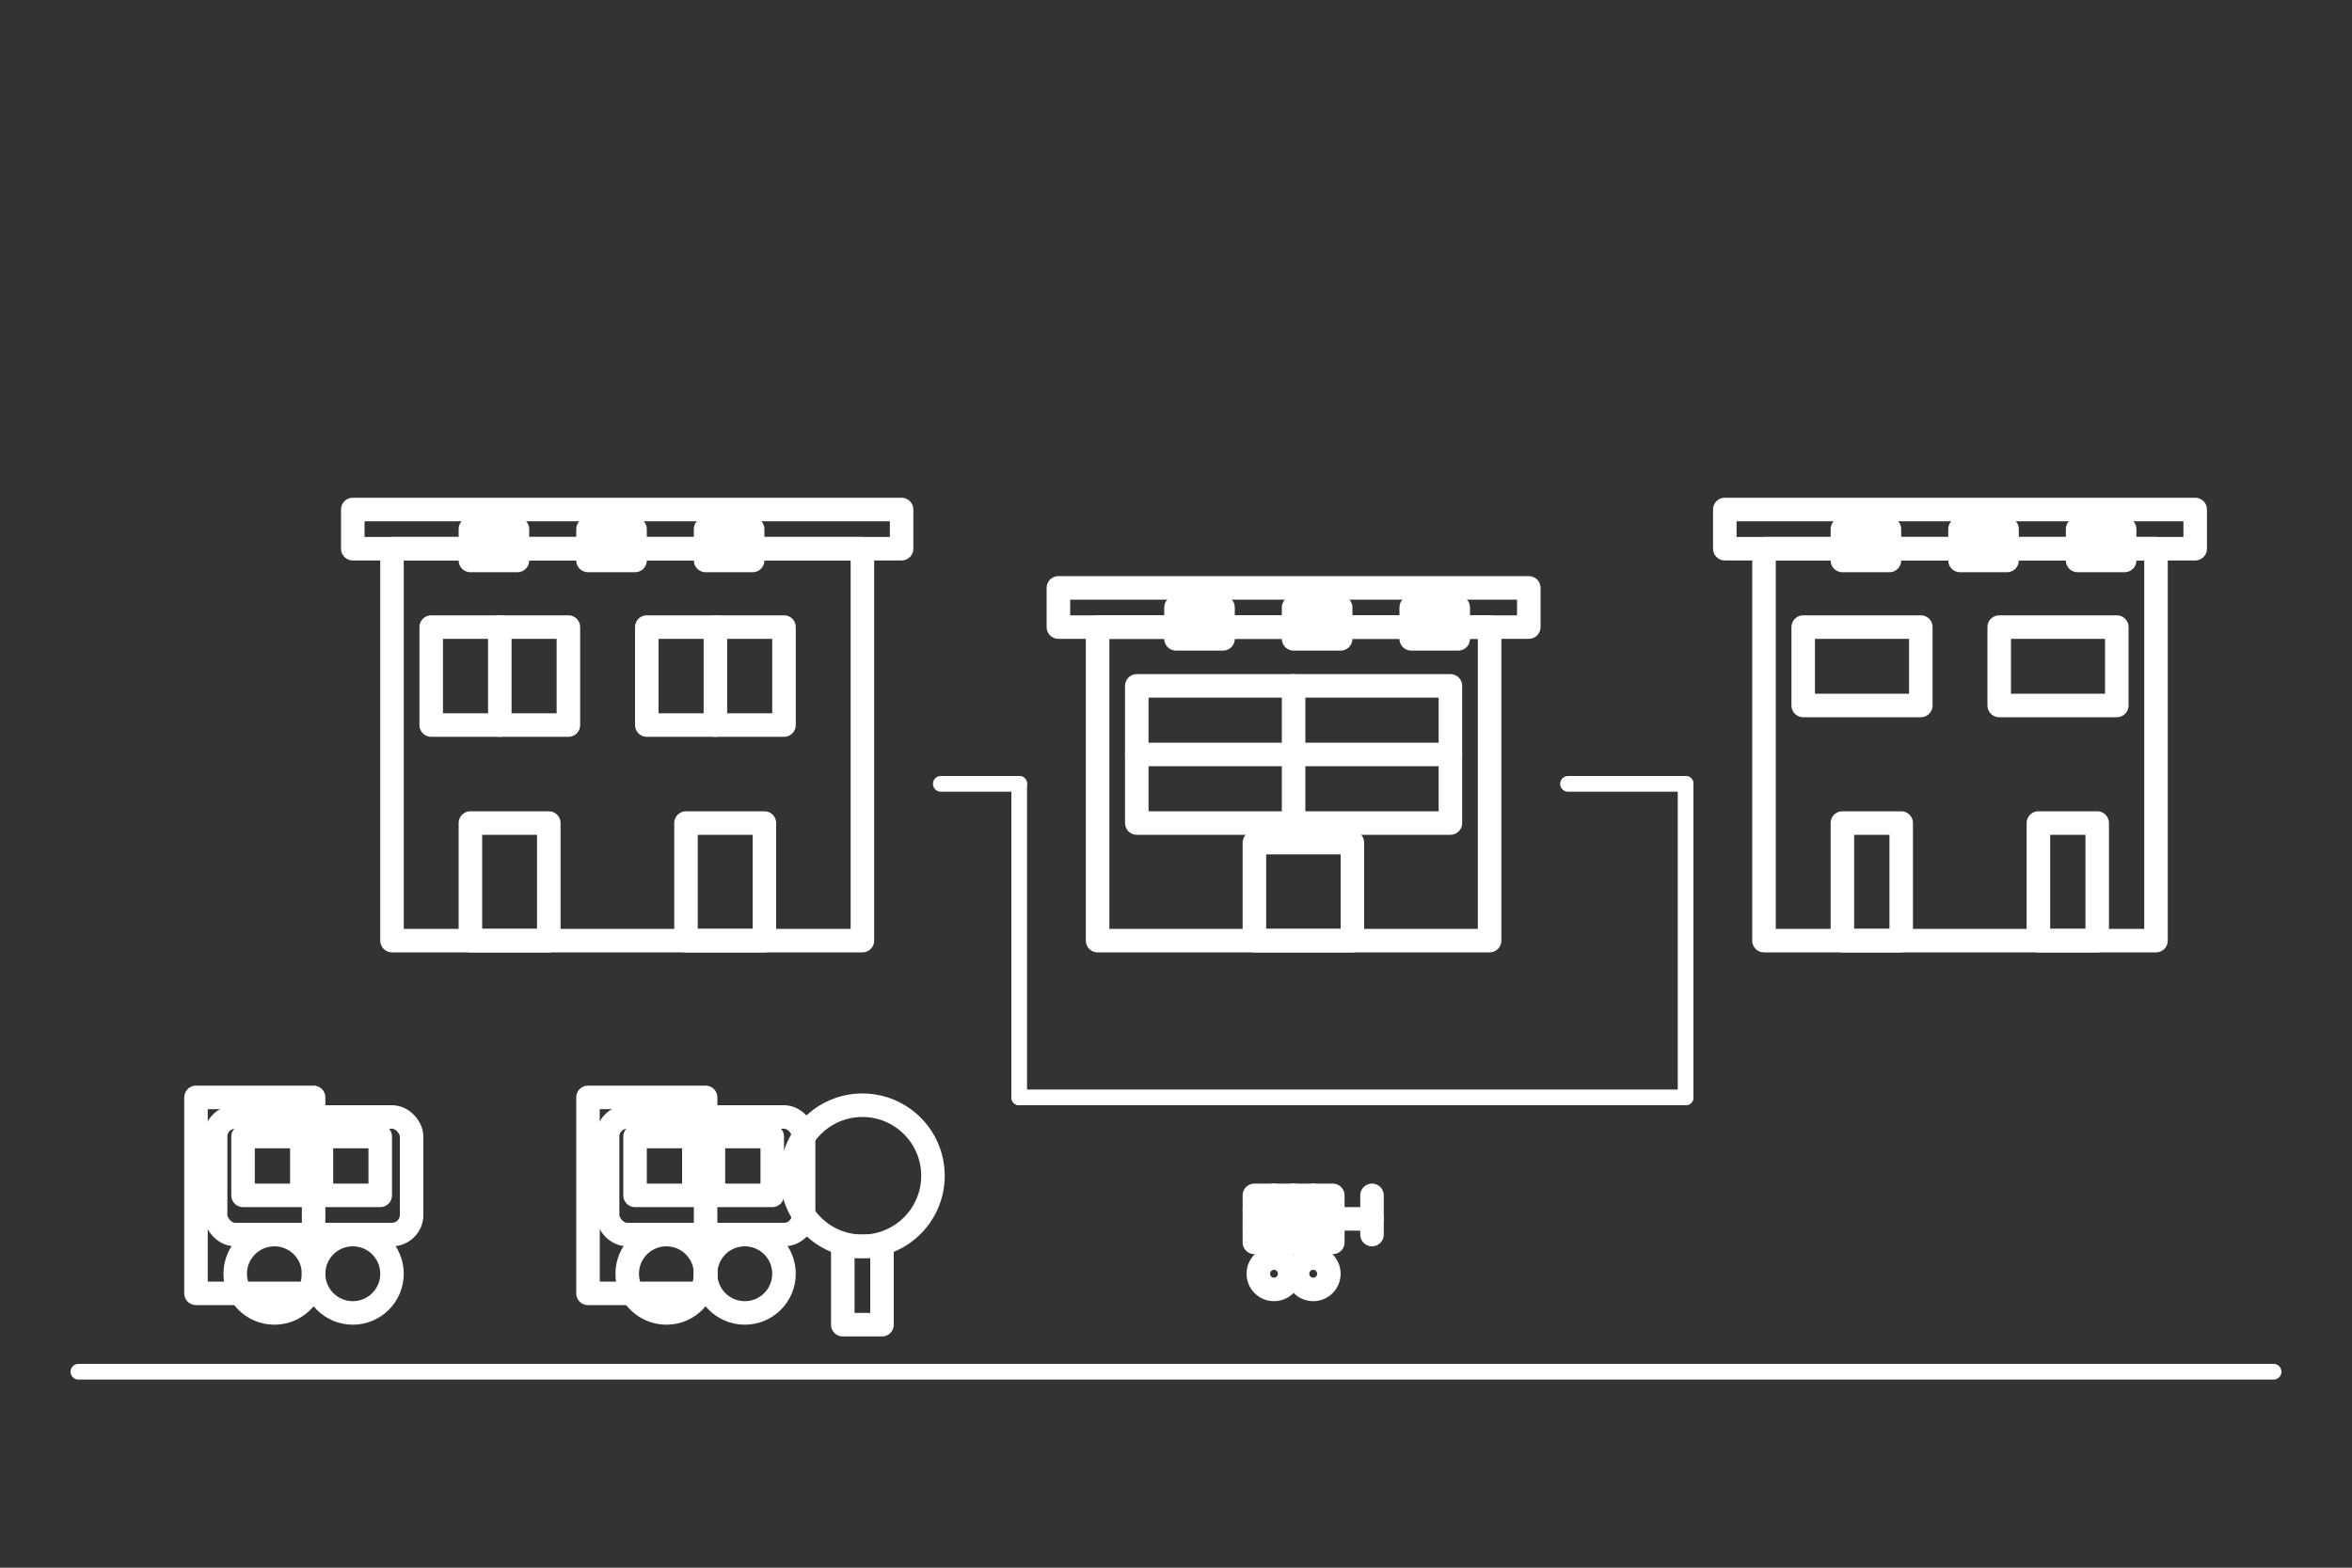 <svg xmlns="http://www.w3.org/2000/svg" viewBox="0 0 600 400" width="600" height="400">
  <rect x="0" y="0" width="600" height="400" fill="#333333" stroke="none"/>
  <g fill="none" stroke="white" stroke-width="6" stroke-linecap="round" stroke-linejoin="round">
    
    <!-- Links gebouw -->
    <rect x="100" y="140" width="120" height="100"/>
    <!-- Plat dak links -->
    <rect x="90" y="130" width="140" height="10"/>
    
    <!-- Winkels links gebouw -->
    <rect x="110" y="160" width="35" height="25"/>
    <line x1="127.5" y1="160" x2="127.5" y2="185"/>
    <rect x="120" y="210" width="20" height="30"/>
    
    <rect x="165" y="160" width="35" height="25"/>
    <line x1="182.5" y1="160" x2="182.5" y2="185"/>
    <rect x="175" y="210" width="20" height="30"/>
    
    <!-- Midden gebouw -->
    <rect x="280" y="160" width="100" height="80"/>
    <!-- Plat dak midden -->
    <rect x="270" y="150" width="120" height="10"/>
    
    <!-- Grote winkel midden -->
    <rect x="290" y="175" width="80" height="35"/>
    <line x1="330" y1="175" x2="330" y2="210"/>
    <line x1="290" y1="192.5" x2="370" y2="192.5"/>
    <rect x="320" y="215" width="25" height="25"/>
    
    <!-- Rechts gebouw -->
    <rect x="450" y="140" width="100" height="100"/>
    <!-- Plat dak rechts -->
    <rect x="440" y="130" width="120" height="10"/>
    
    <!-- Winkels rechts gebouw -->
    <rect x="460" y="160" width="30" height="20"/>
    <rect x="470" y="210" width="15" height="30"/>
    
    <rect x="510" y="160" width="30" height="20"/>
    <rect x="520" y="210" width="15" height="30"/>
    
    <!-- Pad tussen gebouwen -->
    <line x1="240" y1="200" x2="260" y2="200" stroke-width="4"/>
    <line x1="400" y1="200" x2="430" y2="200" stroke-width="4"/>
    <!-- Dwarsverbinding -->
    <line x1="260" y1="200" x2="260" y2="280" stroke-width="4"/>
    <line x1="260" y1="280" x2="430" y2="280" stroke-width="4"/>
    <line x1="430" y1="280" x2="430" y2="200" stroke-width="4"/>
    
    <!-- Kleine ramen bovenop gebouwen -->
    <rect x="120" y="135" width="12" height="8"/>
    <rect x="150" y="135" width="12" height="8"/>
    <rect x="180" y="135" width="12" height="8"/>
    
    <rect x="300" y="155" width="12" height="8"/>
    <rect x="330" y="155" width="12" height="8"/>
    <rect x="360" y="155" width="12" height="8"/>
    
    <rect x="470" y="135" width="12" height="8"/>
    <rect x="500" y="135" width="12" height="8"/>
    <rect x="530" y="135" width="12" height="8"/>
    
    <!-- Parkeerterrein -->
    <!-- Parkeerplaats markeringen -->
    <rect x="50" y="280" width="30" height="50"/>
    <rect x="150" y="280" width="30" height="50"/>
    
    <!-- Auto 1 -->
    <rect x="55" y="285" width="50" height="30" rx="5"/>
    <circle cx="70" cy="325" r="10"/>
    <circle cx="90" cy="325" r="10"/>
    <!-- Ramen auto 1 -->
    <rect x="62" y="290" width="15" height="15"/>
    <rect x="82" y="290" width="15" height="15"/>
    
    <!-- Auto 2 -->
    <rect x="155" y="285" width="50" height="30" rx="5"/>
    <circle cx="170" cy="325" r="10"/>
    <circle cx="190" cy="325" r="10"/>
    <!-- Ramen auto 2 -->
    <rect x="162" y="290" width="15" height="15"/>
    <rect x="182" y="290" width="15" height="15"/>
    
    <!-- Traditioneel winkelwagentje -->
    <rect x="320" y="305" width="20" height="12"/>
    <!-- Gaas patroon -->
    <line x1="325" y1="305" x2="325" y2="317"/>
    <line x1="330" y1="305" x2="330" y2="317"/>
    <line x1="335" y1="305" x2="335" y2="317"/>
    <line x1="320" y1="309" x2="340" y2="309"/>
    <line x1="320" y1="313" x2="340" y2="313"/>
    <!-- Wielen -->
    <circle cx="325" cy="325" r="4"/>
    <circle cx="335" cy="325" r="4"/>
    <!-- Handvat -->
    <line x1="340" y1="311" x2="350" y2="311"/>
    <line x1="350" y1="305" x2="350" y2="315"/>
    
    <!-- Boom bij parkeerplaats -->
    <circle cx="220" cy="300" r="18" fill="none"/>
    <rect x="215" y="318" width="10" height="20"/>
    
    <!-- Grondlijn -->
    <line x1="20" y1="350" x2="580" y2="350" stroke-width="4"/>
    
  </g>
</svg>